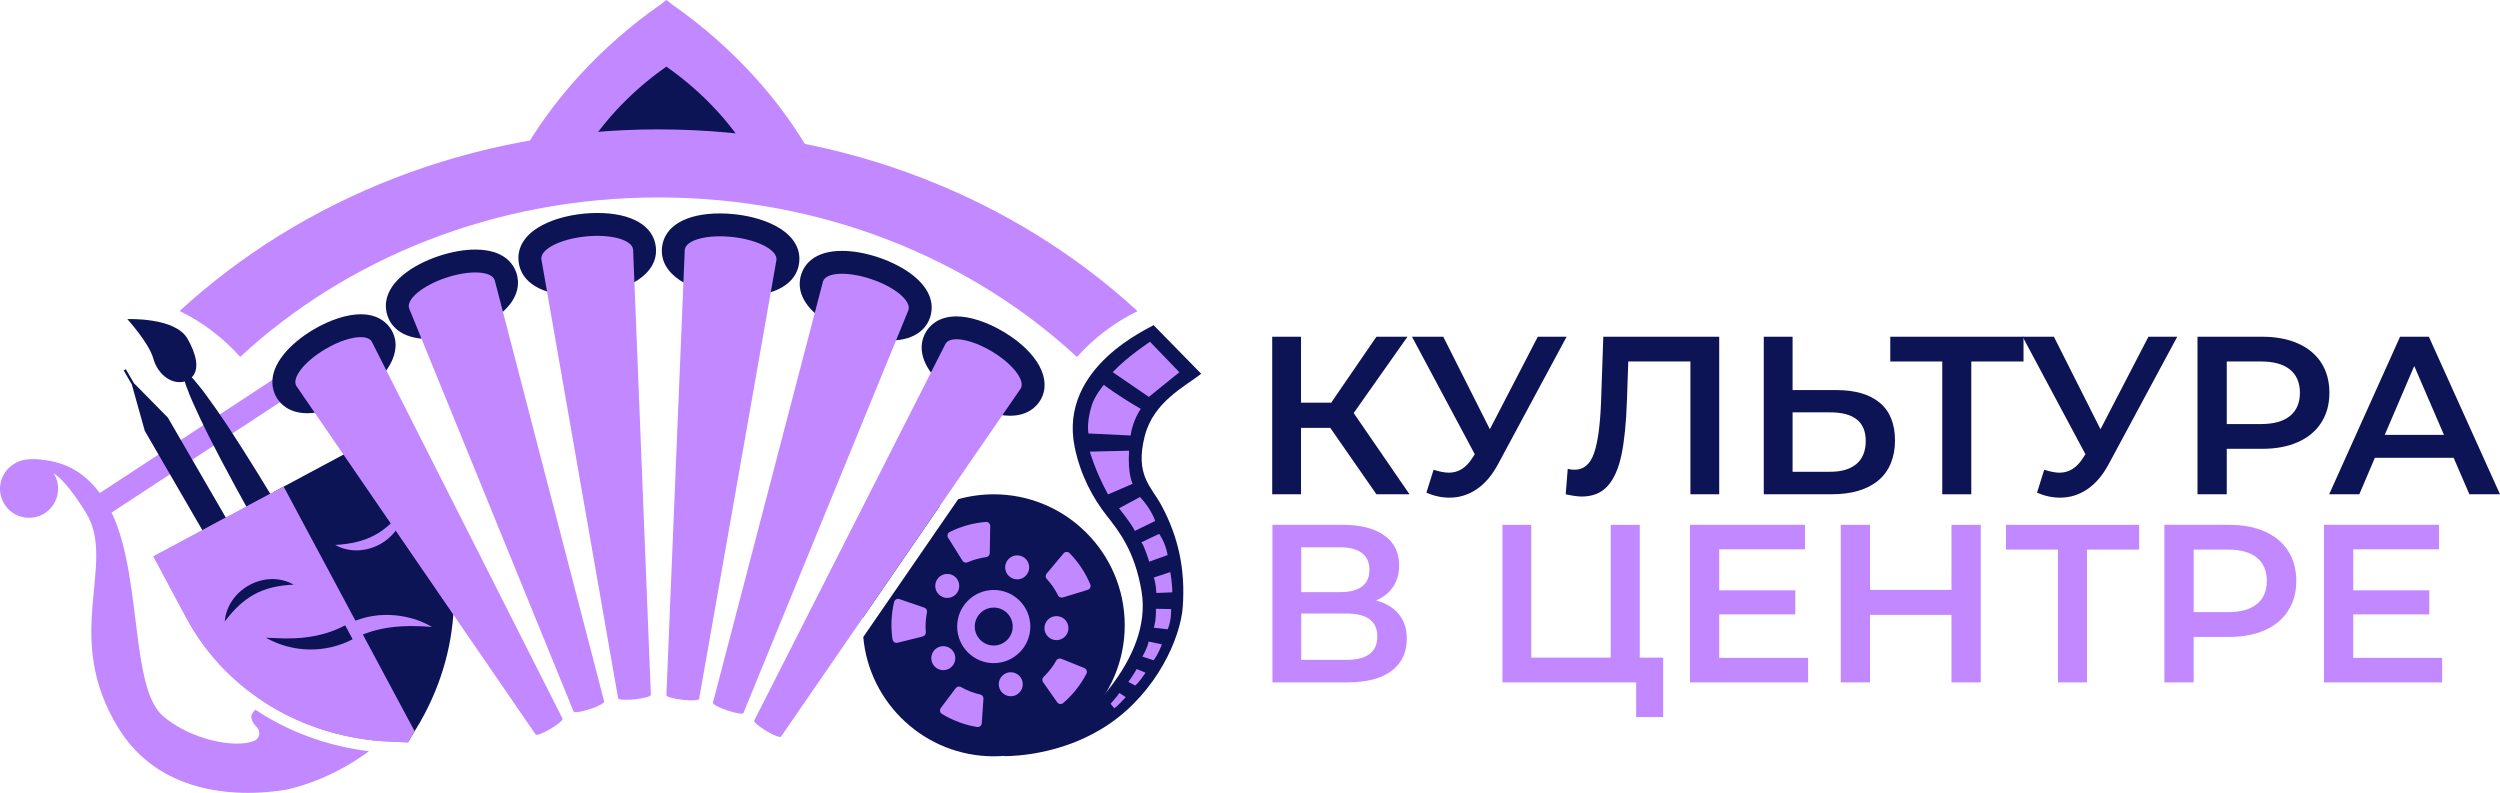 <?xml version="1.0" encoding="UTF-8"?> <svg xmlns="http://www.w3.org/2000/svg" id="Layer_2" data-name="Layer 2" viewBox="0 0 1555.03 493.16"><defs><style> .cls-1 { fill: #c288ff; } .cls-2 { fill: #0d1456; } .cls-3 { fill: none; } </style></defs><g id="Layer_1-2" data-name="Layer 1"><g><g><path class="cls-2" d="m827.45,266.15h-18.2v41.3h-17.92v-98h17.92v41.02h18.76l28.14-41.02h19.32l-33.46,47.46,34.72,50.54h-20.58l-28.7-41.3Z"></path><path class="cls-2" d="m974.45,209.45l-42.56,79.1c-3.73,7-8.19,12.25-13.37,15.75-5.18,3.5-10.8,5.25-16.87,5.25-4.85,0-9.66-1.03-14.42-3.08l4.48-14.28c3.83,1.21,7,1.82,9.52,1.82,5.88,0,10.73-3.03,14.56-9.1l1.54-2.38-39.06-73.08h19.46l28.98,57.54,29.82-57.54h17.92Z"></path><path class="cls-2" d="m1069.37,209.45v98h-17.92v-82.6h-38.64l-.84,24.5c-.47,13.72-1.59,24.85-3.36,33.39-1.77,8.54-4.62,15.03-8.54,19.46-3.92,4.43-9.33,6.65-16.24,6.65-2.43,0-5.74-.47-9.94-1.4l1.26-15.82c1.21.37,2.61.56,4.2.56,5.69,0,9.73-3.38,12.11-10.15,2.38-6.77,3.85-17.43,4.41-31.99l1.4-40.6h72.1Z"></path><path class="cls-2" d="m1169.26,250.54c6.3,5.27,9.45,13.09,9.45,23.45s-3.45,19.11-10.36,24.85c-6.91,5.74-16.61,8.61-29.12,8.61h-42.14v-98h17.92v33.18h27.16c11.76,0,20.79,2.64,27.09,7.91Zm-14.49,38.01c3.83-3.27,5.74-8.03,5.74-14.28,0-11.85-7.37-17.78-22.12-17.78h-23.38v36.96h23.38c7.09,0,12.55-1.63,16.38-4.9Z"></path><path class="cls-2" d="m1258.65,224.85h-32.48v82.6h-18.06v-82.6h-32.34v-15.4h82.88v15.4Z"></path><path class="cls-2" d="m1354.27,209.45l-42.56,79.1c-3.73,7-8.19,12.25-13.37,15.75-5.18,3.5-10.8,5.25-16.87,5.25-4.85,0-9.66-1.03-14.42-3.08l4.48-14.28c3.83,1.21,7,1.82,9.52,1.82,5.88,0,10.73-3.03,14.56-9.1l1.54-2.38-39.06-73.08h19.46l28.98,57.54,29.82-57.54h17.92Z"></path><path class="cls-2" d="m1429.38,213.65c6.3,2.8,11.13,6.81,14.49,12.04,3.36,5.23,5.04,11.43,5.04,18.62s-1.68,13.28-5.04,18.55c-3.36,5.27-8.19,9.31-14.49,12.11-6.3,2.8-13.7,4.2-22.19,4.2h-22.12v28.28h-18.2v-98h40.32c8.49,0,15.89,1.4,22.19,4.2Zm-4.97,45.08c4.11-3.36,6.16-8.17,6.16-14.42s-2.05-11.06-6.16-14.42c-4.11-3.36-10.13-5.04-18.06-5.04h-21.28v38.92h21.28c7.93,0,13.95-1.68,18.06-5.04Z"></path><path class="cls-2" d="m1526.19,284.77h-49l-9.66,22.68h-18.76l44.1-98h17.92l44.24,98h-19.04l-9.8-22.68Zm-6.02-14.28l-18.48-42.84-18.34,42.84h36.82Z"></path><path class="cls-1" d="m870.15,382.1c3.27,4.06,4.9,9.12,4.9,15.19,0,8.59-3.17,15.26-9.52,20.02-6.35,4.76-15.54,7.14-27.58,7.14h-46.48v-98h43.82c11.01,0,19.6,2.19,25.76,6.58,6.16,4.39,9.24,10.59,9.24,18.62,0,5.13-1.24,9.57-3.71,13.3-2.47,3.73-6.04,6.58-10.71,8.54,6.25,1.68,11.01,4.55,14.28,8.61Zm-60.76-13.79h24.36c5.88,0,10.36-1.17,13.44-3.5,3.08-2.33,4.62-5.79,4.62-10.36s-1.54-8.05-4.62-10.43-7.56-3.57-13.44-3.57h-24.36v27.86Zm47.32,27.58c0-9.52-6.44-14.28-19.32-14.28h-28v28.84h28c12.88,0,19.32-4.85,19.32-14.56Z"></path><path class="cls-1" d="m1034.51,409.05v36.96h-16.8v-21.56h-83.16v-98h17.92v82.6h49.42v-82.6h18.06v82.6h14.56Z"></path><path class="cls-1" d="m1124.67,409.19v15.26h-73.5v-98h71.54v15.26h-53.34v25.48h47.32v14.98h-47.32v27.02h55.3Z"></path><path class="cls-1" d="m1232.05,326.45v98h-18.2v-42h-50.68v42h-18.2v-98h18.2v40.46h50.68v-40.46h18.2Z"></path><path class="cls-1" d="m1330.6,341.85h-32.48v82.6h-18.06v-82.6h-32.34v-15.4h82.88v15.4Z"></path><path class="cls-1" d="m1408.79,330.65c6.3,2.8,11.13,6.81,14.49,12.04,3.36,5.23,5.04,11.43,5.04,18.62s-1.68,13.28-5.04,18.55c-3.36,5.27-8.19,9.31-14.49,12.11-6.3,2.8-13.7,4.2-22.19,4.2h-22.12v28.28h-18.2v-98h40.32c8.49,0,15.89,1.4,22.19,4.2Zm-4.97,45.08c4.11-3.36,6.16-8.17,6.16-14.42s-2.05-11.06-6.16-14.42c-4.11-3.36-10.13-5.04-18.06-5.04h-21.28v38.92h21.28c7.93,0,13.95-1.68,18.06-5.04Z"></path><path class="cls-1" d="m1519.04,409.19v15.26h-73.5v-98h71.54v15.26h-53.34v25.48h47.32v14.98h-47.32v27.02h55.3Z"></path></g><g><path class="cls-1" d="m418.51,3.09l-4.02-3.09-4.02,3.09c-36.74,25.75-66.91,58.66-87.22,95.15l8.38,10.03c26.73-9.15,54.61-13.79,82.86-13.79s56.13,4.64,82.86,13.79l8.38-10.03c-20.32-36.49-50.48-69.4-87.22-95.15Z"></path><path class="cls-2" d="m414.49,41.43c-24.26,17.01-42.85,37.99-55.22,60.21,35.79-12.25,74.64-12.25,110.43,0-12.37-22.22-30.95-43.2-55.22-60.21Z"></path><path class="cls-1" d="m164.51,445.05c19.5,11.81,41.74,19.38,64.99,22.2-3.18,2.36-6.5,4.61-9.96,6.75-13.37,8.25-27.39,13.96-41.18,17.16-13.28,2.22-39.4,4.6-64.06-4.78-15.19-5.76-29.82-15.99-40.59-33.42-35.65-57.72-.62-102.27-20.29-134.12-9.49-15.35-15.94-21.86-20.07-24.47l.09.14c5.25,8.5,2.61,19.63-5.87,24.87-8.49,5.25-19.63,2.62-24.87-5.87-5.25-8.49-2.61-19.62,5.87-24.86,2.67-1.65,4.58-2.34,7.58-2.78,2.55-.36,5.14-.4,7.71-.17,11.54,1.04,25.67,4.22,38.22,20.97l121.26-79.46,7.77,11.86-121.68,79.73c10.39,21.68,12.86,52.29,16.31,78.44,2.83,21.52,6.35,40.01,15.51,48.02,17.02,14.84,45.12,20.46,56.91,15.55,3.54-1.47,4.16-6.18,1.35-8.8-1.61-1.52-3.13-3.66-3.21-6.44-.03-1.07.92-2.51,2.51-4.16,1.87,1.26,3.77,2.47,5.7,3.64Z"></path><path class="cls-1" d="m251.67,446.81c-.25.29-.51.58-.77.86-.98,1.11-1.98,2.21-3,3.3-3.27,3.47-6.79,6.82-10.54,10.02-26.81-2.06-51.84-10.58-73.05-24.33,9.17-7.04,22.97-14.89,22.97-14.89,0,0,29.81-19.93,35.15-17.05.4.22.76.46,1.1.74h0c.46.36.87.77,1.23,1.2.5.6.91,1.24,1.23,1.91.31.63.56,1.27.75,1.91.42,1.42,1.35,2.53,2.5,3.2.53.32,1.12.55,1.73.66l20.69,32.47Z"></path><path class="cls-2" d="m182.03,330.59c-13.77-23.75-29.03-48.31-40.14-65.19h0c-.3-.44-.59-.89-.88-1.32-.24-.36-.47-.7-.71-1.05-.44-.65-.87-1.3-1.3-1.93-1.5-2.24-2.97-4.38-4.38-6.4-.17-.26-.36-.52-.54-.77-2.23-3.21-4.33-6.12-6.24-8.7-.19-.24-.37-.48-.54-.72-.36-.49-.73-.96-1.07-1.42-.29-.39-.59-.76-.87-1.13-.04-.05-.08-.1-.12-.15-.24-.31-.49-.62-.72-.92-1.38-1.75-2.63-3.26-3.76-4.55-.23-.26-.45-.51-.67-.74-.28-.31-.56-.61-.81-.88,0,0,0,0-.01-.01,5.04-5,2.88-14.47-2.73-24.15-7.74-13.35-37.36-12.07-37.36-12.07,0,0,13.42,14.71,16.12,24.39,3.04,10.9,12.29,16.54,19.6,14.38,0,0,0,.01,0,.02.11.35.23.73.35,1.12.1.31.2.62.31.95.55,1.62,1.25,3.46,2.08,5.52.14.35.29.71.44,1.08.03.06.05.12.07.18.18.43.36.87.55,1.31.23.53.45,1.07.7,1.63.12.27.24.54.35.82,1.29,2.94,2.77,6.2,4.45,9.74.13.29.26.57.4.85,1.06,2.23,2.18,4.56,3.38,6.98.33.69.68,1.38,1.03,2.09.19.38.37.75.56,1.14.23.46.47.94.71,1.41,9.14,18.02,22.88,43.46,36.65,67.21,33.11,57.09,63.32,101.43,67.48,99.02,4.16-2.41-19.31-50.66-52.42-107.75Z"></path><polygon class="cls-2" points="174.74 381.05 104.4 259.75 104.4 259.75 104.4 259.75 104.31 259.6 104.28 259.62 83.31 238.33 78.27 229.65 76.93 230.43 81.97 239.11 90.03 267.88 90 267.91 90.08 268.05 90.08 268.05 90.08 268.05 160.42 389.35 174.74 381.05"></polygon><g><path class="cls-2" d="m259.14,452.8l-1.23,2.03-4.22,6.95-5.79-10.81-24.36-45.51h0l-4.15-7.76-.04-.08-2.95-5.51-1.64-3.07h-.01l-.03-.07-44.44-82.98,6.17-3.31,68.69-36.78,20.37,38.05c24.54,45.82,22.15,101.98-6.36,148.85Z"></path><path class="cls-1" d="m257.91,454.83l-4.22,6.95-10.49-.44c-1.96-.08-3.9-.2-5.84-.35-26.81-2.06-51.84-10.58-73.05-24.33-20.22-13.11-36.97-30.98-48.52-52.54l-20.37-38.05,74.85-40.08,6.17-3.31,44.66,83.41,4.61,8.6,32.2,60.14Z"></path><path class="cls-1" d="m253.69,461.78l-10.49-.44c-1.96-.08-3.9-.2-5.84-.35-26.81-2.06-51.84-10.58-73.05-24.33-20.22-13.11-36.97-30.98-48.52-52.54l-20.37-38.05,74.85-40.08,44.43,82.98h.01l.03.07,1.65,3.07,2.95,5.51.04.08,4.15,7.76h0l24.36,45.51,5.79,10.81Z"></path><path class="cls-1" d="m224.52,409.8c-.09.05-.17.1-.25.14l.26-.14h0Z"></path><path class="cls-1" d="m221.62,404.54c-.07.04-.15.08-.22.12l.22-.12h0Z"></path><path class="cls-2" d="m139.79,386.61c1.64-20.06,25.31-32.96,42.88-22.96-19.52.86-31.29,7.52-42.88,22.96h0Z"></path><path class="cls-1" d="m268.7,389.96c-7.84-4.61-16.98-7.13-26.39-7.45-10-.35-19.4,2.05-27.56,6.52l4.63,8.66.03-.02c15.02-8.25,32.04-9.12,49.29-7.71Z"></path><path class="cls-2" d="m214.71,388.96l4.63,8.66c-16.4,8.62-36.85,8.67-53.95-.93,4.47.05,8.88.47,13.32.41,12.48.09,25.16-2.3,36-8.14Z"></path><path class="cls-1" d="m208.51,338.96c19.27-1.08,31.36-7.21,42.88-22.96-1.38,20.14-25.32,32.73-42.88,22.96h0Z"></path></g><line class="cls-3" x1="133.84" y1="272.93" x2="133.83" y2="272.93"></line><path class="cls-2" d="m584.62,314.67l-47.84,69.49c1.79-30.95,20.94-57.31,47.84-69.49Z"></path><path class="cls-2" d="m699.6,388.94c0,44.93-36.55,81.49-81.48,81.49-42.47,0-77.47-32.67-81.16-74.2l59.02-85.71c7.04-1.99,14.47-3.06,22.14-3.06,44.93,0,81.48,36.55,81.48,81.48Z"></path><path class="cls-2" d="m191.14,257.03c-11.61,0-16.94-6.11-19.09-9.75-2.68-4.54-5.69-14.03,4.16-26.52,4.48-5.68,11.21-11.32,18.96-15.88,10.14-5.97,20.79-9.4,29.22-9.4,11.61,0,16.94,6.11,19.09,9.76,7.53,12.79-1.76,29.83-23.12,42.41-10.15,5.97-20.79,9.4-29.22,9.4Z"></path><path class="cls-2" d="m191.14,254.03c-10.12,0-14.68-5.18-16.5-8.27-2.29-3.88-4.82-12.05,3.93-23.14,4.26-5.4,10.7-10.78,18.13-15.16,9.7-5.71,19.79-8.98,27.69-8.98,10.12,0,14.68,5.19,16.5,8.28,6.62,11.24-2.25,26.63-22.06,38.3-9.7,5.71-19.79,8.98-27.69,8.98Z"></path><path class="cls-2" d="m266.51,210.82c-18.06,0-23.76-9.14-25.55-14.58-1.66-5.05-2.59-15.06,9.86-25.32,5.71-4.7,13.68-8.88,22.42-11.76,7.8-2.56,15.55-3.92,22.44-3.92,18.06,0,23.77,9.14,25.56,14.59,1.66,5.05,2.59,15.06-9.86,25.32-5.71,4.7-13.68,8.88-22.43,11.76-7.8,2.56-15.56,3.92-22.44,3.92Z"></path><path class="cls-2" d="m266.51,207.82c-16.17,0-21.17-7.84-22.7-12.52-1.42-4.33-2.16-12.95,8.92-22.07,5.43-4.47,13.05-8.46,21.46-11.22,7.5-2.47,14.93-3.77,21.5-3.77,16.17,0,21.17,7.85,22.71,12.52,1.42,4.33,2.16,12.95-8.92,22.07-5.43,4.47-13.05,8.46-21.46,11.22-7.5,2.47-14.93,3.77-21.5,3.77Z"></path><path class="cls-2" d="m359.04,183.91c-21.45,0-35.09-7.96-36.47-21.28-.86-8.3,3.31-15.58,12.08-21.05,7.1-4.43,17.04-7.5,27.99-8.64,2.97-.31,5.95-.47,8.84-.47,21.45,0,35.09,7.95,36.47,21.28,1.81,17.44-18.82,27.48-40.07,29.69-2.97.31-5.95.47-8.84.47Z"></path><path class="cls-2" d="m367.58,180.46c-19.76,2.05-40.42-2.76-42.02-18.14-1.6-15.38,17.63-24.34,37.39-26.39,19.76-2.05,40.42,2.76,42.02,18.14,1.6,15.38-17.63,24.34-37.39,26.4Z"></path><path class="cls-2" d="m461.06,184.28c-3.08,0-6.25-.18-9.42-.53-21.23-2.36-41.79-12.54-39.85-29.98,1.46-13.16,14.94-21.02,36.05-21.02,3.08,0,6.25.18,9.42.53,10.94,1.22,20.86,4.35,27.92,8.84,8.73,5.54,12.85,12.84,11.93,21.14-1.46,13.16-14.94,21.02-36.05,21.02Z"></path><path class="cls-2" d="m451.98,180.77c-19.75-2.2-38.91-11.29-37.2-26.66,1.71-15.37,22.4-20.03,42.15-17.84s38.91,11.29,37.2,26.66c-1.71,15.37-22.4,20.04-42.15,17.84Z"></path><path class="cls-2" d="m553.23,211.84c-6.97,0-14.85-1.41-22.78-4.08-8.73-2.94-16.66-7.17-22.34-11.92-12.38-10.34-11.38-20.35-9.68-25.39,1.81-5.38,7.51-14.4,25.29-14.4,6.97,0,14.85,1.41,22.78,4.08,8.73,2.94,16.66,7.17,22.34,11.92,12.38,10.34,11.38,20.35,9.68,25.39-1.81,5.38-7.51,14.4-25.29,14.4Z"></path><path class="cls-2" d="m553.23,208.84c-6.65,0-14.2-1.36-21.82-3.93-8.38-2.82-15.97-6.86-21.37-11.38-11.01-9.2-10.22-17.81-8.76-22.13,1.56-4.62,6.54-12.36,22.45-12.36,6.65,0,14.2,1.36,21.82,3.93,8.38,2.82,15.97,6.86,21.37,11.38,11.01,9.2,10.22,17.81,8.76,22.13-1.56,4.62-6.54,12.36-22.45,12.36Z"></path><path class="cls-2" d="m628.18,258.59c-8.47,0-19.18-3.5-29.38-9.61-7.72-4.62-14.41-10.31-18.85-16.02-9.76-12.56-6.68-22.03-3.97-26.55,2.15-3.59,7.46-9.61,18.92-9.61,8.47,0,19.18,3.5,29.38,9.61,21.27,12.73,30.44,29.84,22.82,42.57-2.15,3.59-7.47,9.62-18.92,9.62Z"></path><path class="cls-2" d="m628.18,255.59c-7.94,0-18.09-3.35-27.84-9.18-7.4-4.43-13.8-9.86-18.02-15.29-8.67-11.15-6.08-19.3-3.76-23.17,1.82-3.05,6.37-8.16,16.35-8.16,7.94,0,18.09,3.35,27.84,9.18,19.73,11.81,28.48,27.26,21.79,38.46-1.82,3.05-6.37,8.16-16.35,8.16Z"></path><g><path class="cls-1" d="m231.22,212.44c-2.97-5.04-15.87-2.94-28.82,4.69s-21.05,17.89-18.08,22.93l148.84,216.8s0,0,0,.01c.47.8,4.6-.77,9.22-3.49,4.63-2.72,8-5.58,7.53-6.37l-118.69-234.57Z"></path><path class="cls-1" d="m307.72,174.27c-1.88-5.72-15.33-6.43-30.03-1.59-14.7,4.84-25.1,13.4-23.22,19.11,0,0,0,0,0,0l102.31,250.79s0,.01,0,.02c.3.9,4.8.23,10.05-1.49,5.25-1.73,9.27-3.86,8.97-4.76l-68.08-262.07Z"></path><path class="cls-1" d="m364.11,147.1c-15.76,1.64-28.02,7.94-27.38,14.06l47.74,273.13s0,.01,0,.02c.1.97,4.75,1.28,10.37.69,5.63-.59,10.11-1.84,10.01-2.81l-11.05-276.96c-.64-6.13-13.93-9.77-29.69-8.13Z"></path><path class="cls-1" d="m455.68,147.43c-15.75-1.75-29.07,1.79-29.75,7.92l-11.43,277.03s0,.01,0,.02c-.11.97,4.36,2.26,9.99,2.88,5.62.63,10.27.35,10.38-.62l48.1-272.98c.68-6.12-11.53-12.51-27.28-14.26Z"></path><path class="cls-1" d="m541.96,173.62c-14.67-4.94-28.12-4.33-30.04,1.38l-68.46,262.06s-.01.01-.01.02c-.3.9,3.7,3.06,8.94,4.83,5.24,1.77,9.73,2.47,10.04,1.56l102.62-250.57c1.92-5.7-8.41-14.34-23.08-19.28Z"></path><path class="cls-1" d="m634.89,241.67l-50.26,73h-.01l-47.84,69.49-50.98,74.03c-.48.8-4.59-.8-9.2-3.55-4.6-2.76-7.95-5.64-7.48-6.43h.01l119.06-234.49c3-5.01,15.89-2.82,28.78,4.89,12.9,7.72,20.92,18.04,17.92,23.06Z"></path></g><path class="cls-1" d="m409.6,80.47c-116.55,0-221.97,43.22-297.85,112.97,14.36,6.99,27.14,16.73,37.65,28.54,66.13-61.2,158.27-99.17,260.2-99.17s194.16,38,260.28,99.24c10.52-11.79,23.31-21.53,37.67-28.52-75.88-69.8-181.36-113.05-297.95-113.05Z"></path><path class="cls-2" d="m722.67,314.79c-6.63-12.44-16.78-18.93-10.68-43.34,5.39-21.55,25.15-31.05,35.16-38.98l-29.66-30.27c-1.09,1.45-59.16,25.49-49.07,75.67,3.63,18.06,11.79,32.45,19.77,42.61,8.22,10.47,17.54,22.34,21.82,46.98,7.65,44.1-41.31,83.4-46.93,87.75l-39.04,8.77.63,6.34h.62c5.89,0,36.71-.95,64.54-19.91,29.93-20.38,44.46-53.73,45.86-72.83,1.73-23.71-2.88-43.77-13.02-62.79Z"></path><path class="cls-1" d="m709.93,337.34c3.23-1.62,11.08-5.27,11.08-5.27,0,0,3.9,5.15,5.27,13.18l-11.5,4.15c.11.03-3.14-10.38-4.86-12.05"></path><path class="cls-1" d="m717.67,359.22l10.25-3.38s1.35,7.1,1.23,12.6l-9.93.39s-.07-5.49-1.56-9.61Z"></path><path class="cls-1" d="m718.99,378.67l9.44.19s.33,6.98-2.1,12.57l-8.66-.97s1.55-4.32,1.32-11.79Z"></path><path class="cls-1" d="m714.42,399.04l8.26,1.77s-2.22,6.34-5.2,9.89l-6.91-2.3s3.26-5.38,3.85-9.36Z"></path><path class="cls-1" d="m707.03,416.14l5.5,2.29s-4.17,6.34-6.46,7.99l-4.2-2.25s3.94-5.62,5.16-8.03Z"></path><path class="cls-1" d="m696.26,431.03l3.97,2.59s-5.07,5.67-7.13,6.91l-2.3-2.78s4.26-4.76,5.46-6.71Z"></path><path class="cls-1" d="m705.88,330.23l12.65-6.2s-2.1-7.03-9.44-14.9l-13.05,7.05s7.86,9.61,9.84,14.05Z"></path><path class="cls-1" d="m689.22,307.53l15.27-6.61s-3.21-6.36-2.18-20.58l-24.43.58s3.44,12.26,11.34,26.61Z"></path><path class="cls-1" d="m677.03,269.62s-1.38-6.54,2.06-17.54c1.91-6.1,7.51-12.71,7.51-12.71,0,0,6.44,5.28,22.95,14.96,0,0-5.06,7.15-6.29,16.55l-26.23-1.26Z"></path><path class="cls-1" d="m692.12,231.48l22.47,15.4,18.98-15.35-18.26-18.94s-14.05,9.17-23.19,18.89Z"></path><g><path class="cls-1" d="m615.92,327.25c-.13,5.44-.22,11.06-.28,16.79-.01,1.26-.95,2.32-2.19,2.49-1.97.26-3.95.66-5.92,1.21s-3.87,1.23-5.7,2.02c-1.15.5-2.5.07-3.16-1-3.02-4.87-5.99-9.64-8.91-14.23-.81-1.28-.34-2.98,1.02-3.66,7-3.48,14.6-5.59,22.39-6.23,1.51-.12,2.8,1.09,2.76,2.6Z"></path><path class="cls-1" d="m576.6,380.85c-.82,4-1.08,8.16-.73,12.36.11,1.24-.72,2.37-1.93,2.67-5.34,1.3-10.57,2.61-15.63,3.91-1.47.38-2.94-.6-3.16-2.1-1.14-7.73-.81-15.61.99-23.21.35-1.48,1.89-2.33,3.32-1.83,5,1.75,10.17,3.52,15.45,5.3,1.21.41,1.94,1.65,1.68,2.91Z"></path><path class="cls-1" d="m611.71,434.66c-.38,5.18-.73,10.25-1.04,15.19-.09,1.51-1.48,2.61-2.98,2.35-7.71-1.3-15.1-4.06-21.77-8.12-1.3-.79-1.63-2.52-.71-3.73,3.03-3.98,6.12-8.09,9.25-12.29.76-1.02,2.17-1.33,3.28-.7,3.74,2.12,7.78,3.69,12.01,4.63,1.22.27,2.05,1.41,1.96,2.66Z"></path><path class="cls-1" d="m675.78,419.08c-3.62,6.93-8.52,13.11-14.45,18.2-1.15.99-2.9.77-3.77-.48-2.81-4.07-5.74-8.24-8.74-12.47-.72-1.02-.6-2.43.3-3.29,3.13-2.99,5.79-6.42,7.89-10.17.63-1.11,1.99-1.57,3.17-1.09,4.85,1.98,9.62,3.91,14.27,5.75,1.41.56,2.02,2.21,1.32,3.56Z"></path><path class="cls-1" d="m676.54,366.89c-5.01,1.5-10.16,3.08-15.4,4.72-1.19.37-2.48-.17-3.03-1.28-1.86-3.78-4.24-7.2-7.01-10.21-.87-.94-.89-2.38-.06-3.36,3.6-4.25,7.11-8.44,10.49-12.52.97-1.17,2.73-1.23,3.79-.15,5.47,5.58,9.82,12.16,12.84,19.37.59,1.4-.16,3-1.62,3.43Z"></path></g><circle class="cls-1" cx="618.12" cy="389.72" r="22.75"></circle><circle class="cls-2" cx="618.12" cy="389.72" r="11.8"></circle><g><g id="_Radial_Repeat_" data-name="&amp;lt;Radial Repeat&amp;gt;"><circle class="cls-1" cx="628.71" cy="425.61" r="7.47"></circle></g><g id="_Radial_Repeat_-2" data-name="&amp;lt;Radial Repeat&amp;gt;"><circle class="cls-1" cx="586.74" cy="409.38" r="7.47"></circle></g><g id="_Radial_Repeat_-3" data-name="&amp;lt;Radial Repeat&amp;gt;"><circle class="cls-1" cx="589.2" cy="364.45" r="7.47"></circle></g><g id="_Radial_Repeat_-4" data-name="&amp;lt;Radial Repeat&amp;gt;"><circle class="cls-1" cx="632.7" cy="352.9" r="7.47"></circle></g><g id="_Radial_Repeat_-5" data-name="&amp;lt;Radial Repeat&amp;gt;"><circle class="cls-1" cx="657.12" cy="390.7" r="7.47"></circle></g></g></g></g></g></svg> 